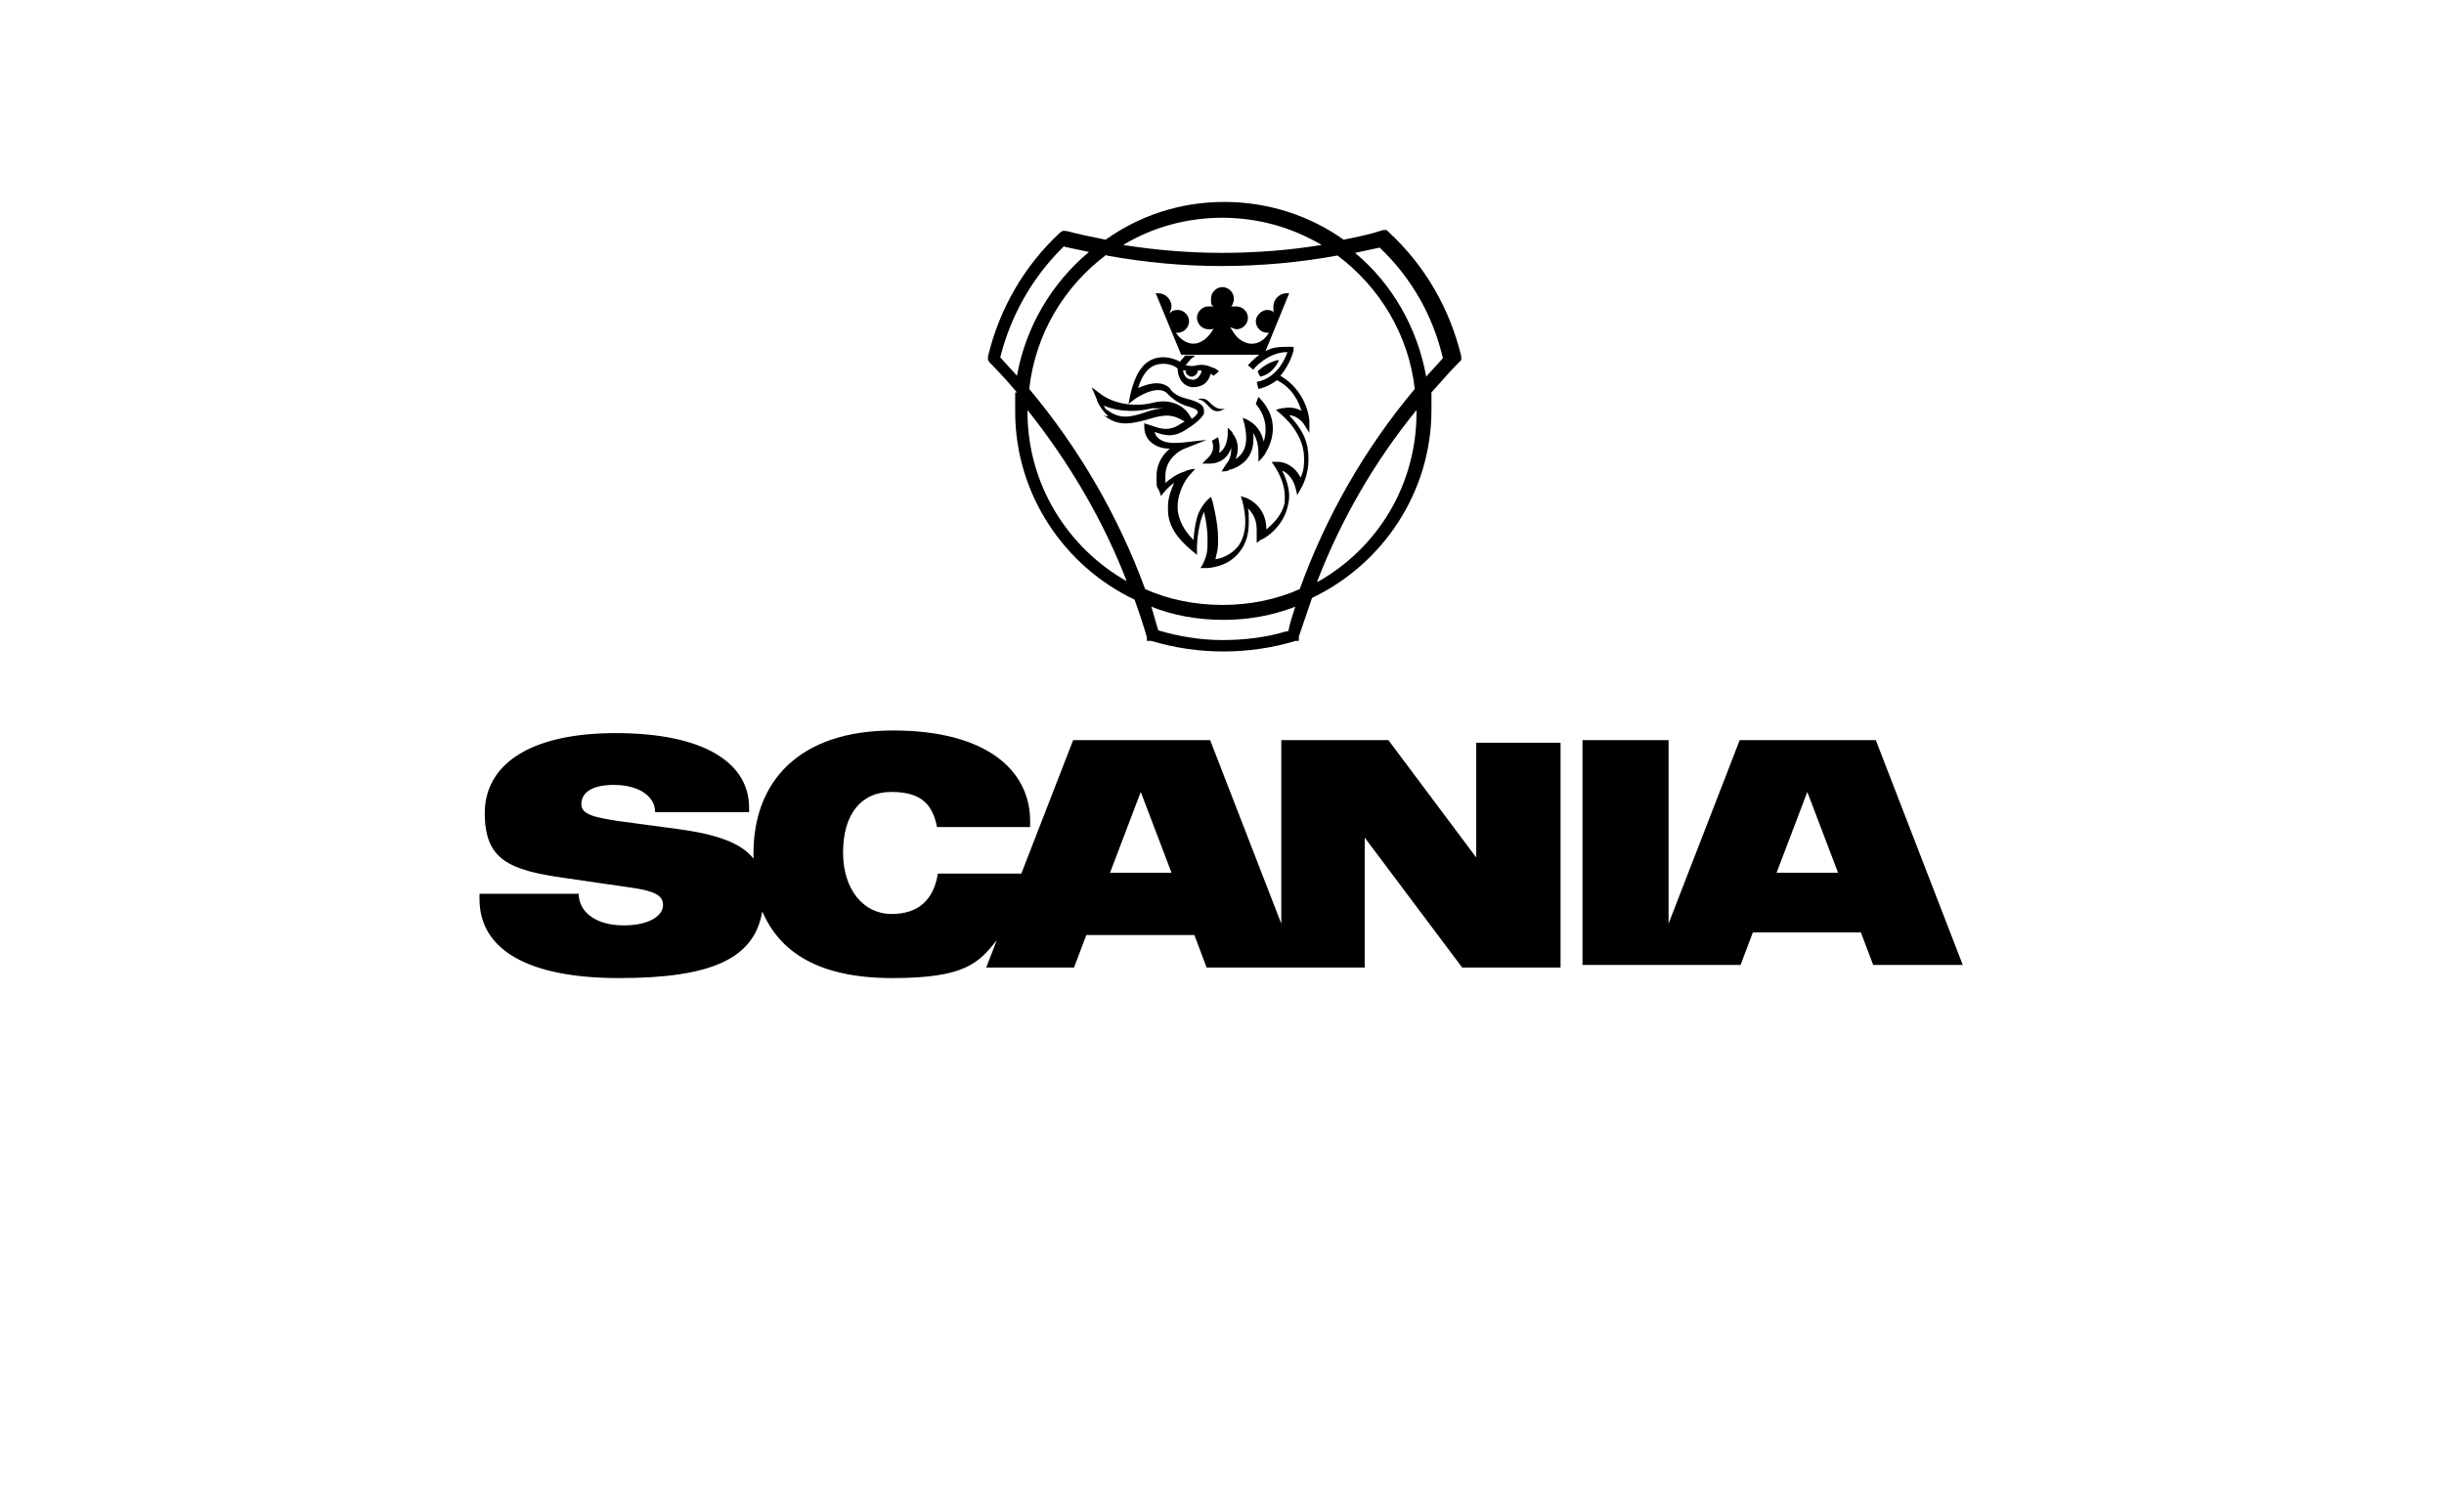 <?xml version="1.0" encoding="UTF-8"?>
<svg id="Layer_1" data-name="Layer 1" xmlns="http://www.w3.org/2000/svg" version="1.1" viewBox="0 0 278.3 172.2">
  <defs>
    <style>
      .cls-1 {
        fill: #000;
        stroke-width: 0px;
      }
    </style>
  </defs>
  <path class="cls-1" d="M213.7,84.3h-15.6l-8.1,20.9v-20.9h-9.8v25.6h18l1.4-3.7h12.3l1.4,3.7h10.2l-9.9-25.6h.1ZM202.3,99.4l3.5-9.2,3.5,9.2h-7.1.1Z"/>
  <path class="cls-1" d="M168.2,97.8l-10.1-13.5h-12.2v20.9l-8.1-20.9h-15.6l-5.9,15.2h-9.5c-.5,3-2.2,4.6-5.3,4.6s-5.5-2.7-5.5-7,2-6.9,5.5-6.9,4.7,1.5,5.2,4h10.6v-.7c0-5.7-4.9-10.3-15.6-10.3s-15.9,5.8-15.9,14,0,.4,0,.6c-1.4-1.8-4.2-2.8-8.8-3.4l-6.7-.9c-2.5-.4-4.1-.7-4.1-1.9s1-2.2,3.7-2.2,4.7,1.2,4.7,3.1h10.7v-.5c0-5.1-5.1-8.5-15.2-8.5s-14.9,3.8-14.9,9.1,2.7,6.5,9.1,7.4l7.6,1.1c2.7.4,3.6.9,3.6,2s-1.4,2.3-4.5,2.3-5.1-1.5-5.1-3.6h-11.3v.6c0,5.7,5.4,9,15.9,9s15.4-2.2,16.3-7.6c2,4.7,6.5,7.6,14.8,7.6s9.8-1.7,11.9-4.3l-1.2,3.1h10l1.4-3.7h12.3l1.4,3.7h18v-14.8l11.1,14.8h11.2v-25.6h-9.6v13.5-.3h.1ZM126.4,99.4l3.5-9.2,3.5,9.2h-7.1.1Z"/>
  <path class="cls-1" d="M145.6,41c-1.3.2-2.4,1.3-2.4,1.3l.3.6c1.5-.3,2.1-1.8,2.1-1.8h0Z"/>
  <path class="cls-1" d="M140.4,49.3l-.6-.6v.9c-.1,1.1-.5,1.7-1,2,.2-.7,0-1.4-.1-1.8l-.7.4s.5,1-.4,1.9-.7.7-.7.7h.9c.2,0,1.8,0,2.4-1.8,0,.5,0,1.2-.6,1.9l-.5.8s.8,0,.9-.2c.1,0,1.4-.3,2.2-1.5.5-.8.6-1.7.5-2.7.3.5.6,1.2.6,2.3v1s.4-.4.7-.8c.2-.4,2.4-3.5-.7-6.6l-.3.8c1.4,1.7,1.2,3.3.9,4.3-.4-1.7-1.4-2.2-1.7-2.4s-.7-.3-.7-.3l.2.7c.3,1.3.3,2.4-.2,3.2-.2.3-.5.6-.8.8.7-1.8-.3-2.9-.4-3h.1Z"/>
  <path class="cls-1" d="M125.7,47.3c1.7,1.4,3.3.9,4.9.5,1.3-.4,2.6-.8,3.9,0l.4.2s-.3.2-.5.3c-1.2.8-2.1.6-3.2.2-.7-.2-.9-.3-.9-.3v.5s0,1,.7,1.6c.5.5,1.3.8,2.2.8-.7.6-1.5,1.6-1.5,3.1s0,1.1.3,1.7l.2.6.4-.5s.5-.6,1.1-1c-.3.7-.7,1.6-.7,2.7s0,.3,0,.4c0,1.7,1,3.2,2.7,4.6l.6.5v-.8c0-.8.2-2.9.8-4.1.2.8.4,2,.4,3s0,.5,0,.8c0,0,0,1-.3,1.6-.2.6-.5,1-.5,1h.7s2.4,0,3.8-1.9c.7-.9,1-2,1-3.3s0-1-.1-1.6c.4.4,1,1.1,1,2.4s0,.5,0,.8v.7c-.1,0,.2,0,.4-.3.3,0,2.5-1.3,3.1-3.7.1-.4.2-.8.2-1.3,0-.9-.3-1.9-.8-2.9.5.2,1.2.8,1.5,1.9.2.7.2.9.2.9,0,0,.3-.5.4-.7.2-.3.9-1.6.9-3.4s-.5-3.2-2.2-5c.5,0,1.1.3,1.6.9.4.6.7,1.1.7,1.1v-1.3c0-.5-.4-3.5-3.3-5.2h0c1.1-1.3,1.5-2.8,1.5-2.9v-.4h-.3c-1.1,0-2.1,0-2.9.5h0l2.7-6.6h-.3c-.8,0-1.5.7-1.5,1.5s0,.5.2.8c0,0-.3-.4-.9-.4s-1.3.6-1.3,1.3.6,1.3,1.3,1.3.2,0,.2,0c-.6,1-1.5,1.4-2.4,1.2-1.1-.3-1.5-1-2-1.8.2,0,.5.2.7.2.7,0,1.3-.6,1.3-1.3s-.6-1.3-1.3-1.3-.4,0-.6,0c.2-.2.3-.6.3-.9,0-.7-.6-1.3-1.3-1.3s-1.3.6-1.3,1.3,0,.7.3.9h-.6c-.7,0-1.3.6-1.3,1.3s.6,1.3,1.3,1.3.5,0,.7-.2c-.5.8-1,1.5-2,1.8-.9.2-1.8-.3-2.4-1.2h.2c.7,0,1.3-.6,1.3-1.3s-.6-1.3-1.3-1.3-.9.4-.9.4c0-.2.2-.5.2-.8,0-.8-.7-1.5-1.5-1.5s-.3,0-.3,0l2.9,7h9-.1c-.8.6-1.3,1.2-1.3,1.2l.6.5s1.6-2,3.9-2c-.3.9-1.3,3-3.5,3.4l.2.8c.9-.2,1.6-.6,2.1-1h0c1.8.9,2.5,2.5,2.8,3.5-1-.6-2-.3-2.2-.3-.3,0-.7.2-.7.2l.6.5c2,1.8,2.6,3.6,2.6,5s-.2,1.7-.4,2.2c-.7-1.4-1.9-1.8-2.6-1.8h-.7l.4.6c.7,1.1,1.1,2.3,1.1,3.3s0,.7-.1,1.1c-.4,1.3-1.4,2.2-2,2.7h0c0-2.7-2.1-3.5-2.3-3.6-.1,0-.6-.2-.6-.2l.2.7c.2.8.3,1.6.3,2.2,0,1.2-.3,2.1-.8,2.8-.8,1-1.9,1.4-2.6,1.5.1-.5.3-1.1.3-1.7v-.8c0-1.7-.6-3.9-.6-4l-.2-.6s-.8.5-1.4,1.8c-.3.7-.5,1.8-.6,3.1-1.1-1.1-1.7-2.3-1.8-3.5v-.3c0-1.9,1.2-3.4,1.2-3.4l.8-.9s-.6,0-1.2.3c-1,.3-1.7.9-2.2,1.3v-.8c0-2.2,2.1-3.1,2.2-3.1l2.5-1-2.7.3c-.4,0-2.1.3-2.9-.6-.2-.2-.3-.4-.3-.6,1.1.4,2.1.7,3.6-.3,1.6-1,1.9-1.6,2-1.8h0v-.3c0-.6-.4-1-2-1.4s-1.9-1.2-1.9-1.2h0c-1.1-1-2.7-.4-3.6,0,.4-1.4,1.1-2.3,1.9-2.6,1.1-.4,2.3,0,2.6.4,0,.8.4,1.9,1.6,2.1.5,0,1.6,0,2.1-1.3v-.2s.2,0,.4.2l.6-.5s-.3-.3-.6-.4c-.2,0-.8-.5-1.9-.3h0c-.7.2-1.1,0-1.3,0,.2-.2.4-.5.6-.7,0,0,.3-.2.5-.4h-1.2c0,.2-.4.4-.5.7-.6-.3-1.8-.8-3.1-.3s-2.1,1.9-2.6,4.1l-.2,1,.8-.6s2.3-1.6,3.5-.7c.2.2,1,1.1,2.2,1.5,1.4.4,1.4.6,1.4.8,0,0-.2.4-.7.7l-.3-.5c-.8-1.2-2.3-1.7-3.8-1.4h0c-3.7,1-6.1-.8-6.1-.8l-1.2-.9.6,1.4c0,.3.7,1.4,1.3,1.9h-.6.1ZM143.6,40.3h-.2.2ZM135,42.3c0,.3.4.6.7.6s.7-.3.7-.7h.4v.2c-.4,1-1.1.9-1.2.8-.6,0-.8-.6-.9-1h.4,0ZM131.2,46.5h1.6c-.9,0-1.7.2-2.5.5-1.5.5-2.8.8-4.2-.3-.2,0-.3-.3-.4-.5,1.1.5,3.1.9,5.5.3h0Z"/>
  <path class="cls-1" d="M137.6,45.7c-.3-.3-.8-.4-1.2-.2,1.1,0,1.3,1.6,2.5,1.3.2,0,.4-.2.6-.3-.8.3-1.4-.3-1.9-.8h0Z"/>
  <path class="cls-1" d="M115.6,44.9v2c0,9.4,5.6,17.6,13.6,21.4.5,1.4,1,2.9,1.4,4.3v.4h.5c2.7.8,5.4,1.2,8.2,1.2s5.6-.4,8.2-1.2h.4v-.5c.5-1.5,1-2.9,1.5-4.4,8-3.8,13.6-12,13.6-21.4s0-1.3,0-2c1-1.1,2-2.3,3.1-3.4l.3-.3v-.4c-1.3-5.4-4.1-10.3-8.2-14.1l-.3-.3h-.4c-1.5.5-3,.8-4.5,1.1-3.8-2.7-8.5-4.3-13.6-4.3s-9.7,1.6-13.5,4.3c-1.5-.3-3-.6-4.5-1h-.4l-.3.2c-4.1,3.8-6.9,8.7-8.2,14.1v.4l.2.3c1.1,1.1,2.1,2.2,3.1,3.4h-.2s0,.2,0,.2ZM117,46.9v-.2c4.7,5.9,8.6,12.5,11.3,19.5-6.7-3.8-11.3-11-11.3-19.3ZM146.5,71.9c-2.3.7-4.8,1-7.3,1s-4.9-.4-7.3-1.1c-.3-.9-.5-1.8-.8-2.7,2.5,1,5.3,1.5,8.2,1.5s5.6-.5,8.2-1.5c-.3.9-.6,1.8-.8,2.8h-.2,0ZM150,66.2c2.7-7,6.5-13.6,11.3-19.5v.3c0,8.3-4.5,15.5-11.3,19.3h0ZM157.1,28.2c3.6,3.4,6.1,7.8,7.2,12.6-.6.7-1.3,1.4-1.9,2.1-1-5.6-3.9-10.6-8.1-14.1.9-.2,1.9-.4,2.8-.6ZM139.1,24.8c4.2,0,8,1.1,11.4,3.1-3.7.6-7.5.9-11.3.9s-7.5-.3-11.3-.9c3.3-2,7.2-3.1,11.3-3.1h0ZM126,29.1c4.4.8,8.8,1.2,13.1,1.2s8.9-.4,13.2-1.2c4.8,3.6,8.1,9,8.8,15.2-5.7,6.8-10.1,14.5-13.1,22.8-2.7,1.2-5.7,1.8-8.8,1.8s-6.1-.6-8.8-1.8c-3-8.2-7.5-16-13.2-22.8.7-6.3,4-11.7,8.8-15.3h0ZM121.2,28.1c.9.2,1.9.4,2.8.6-4.2,3.5-7.2,8.5-8.2,14.1-.6-.7-1.3-1.4-1.9-2.1,1.2-4.8,3.7-9.2,7.3-12.7h0Z"/>
</svg>